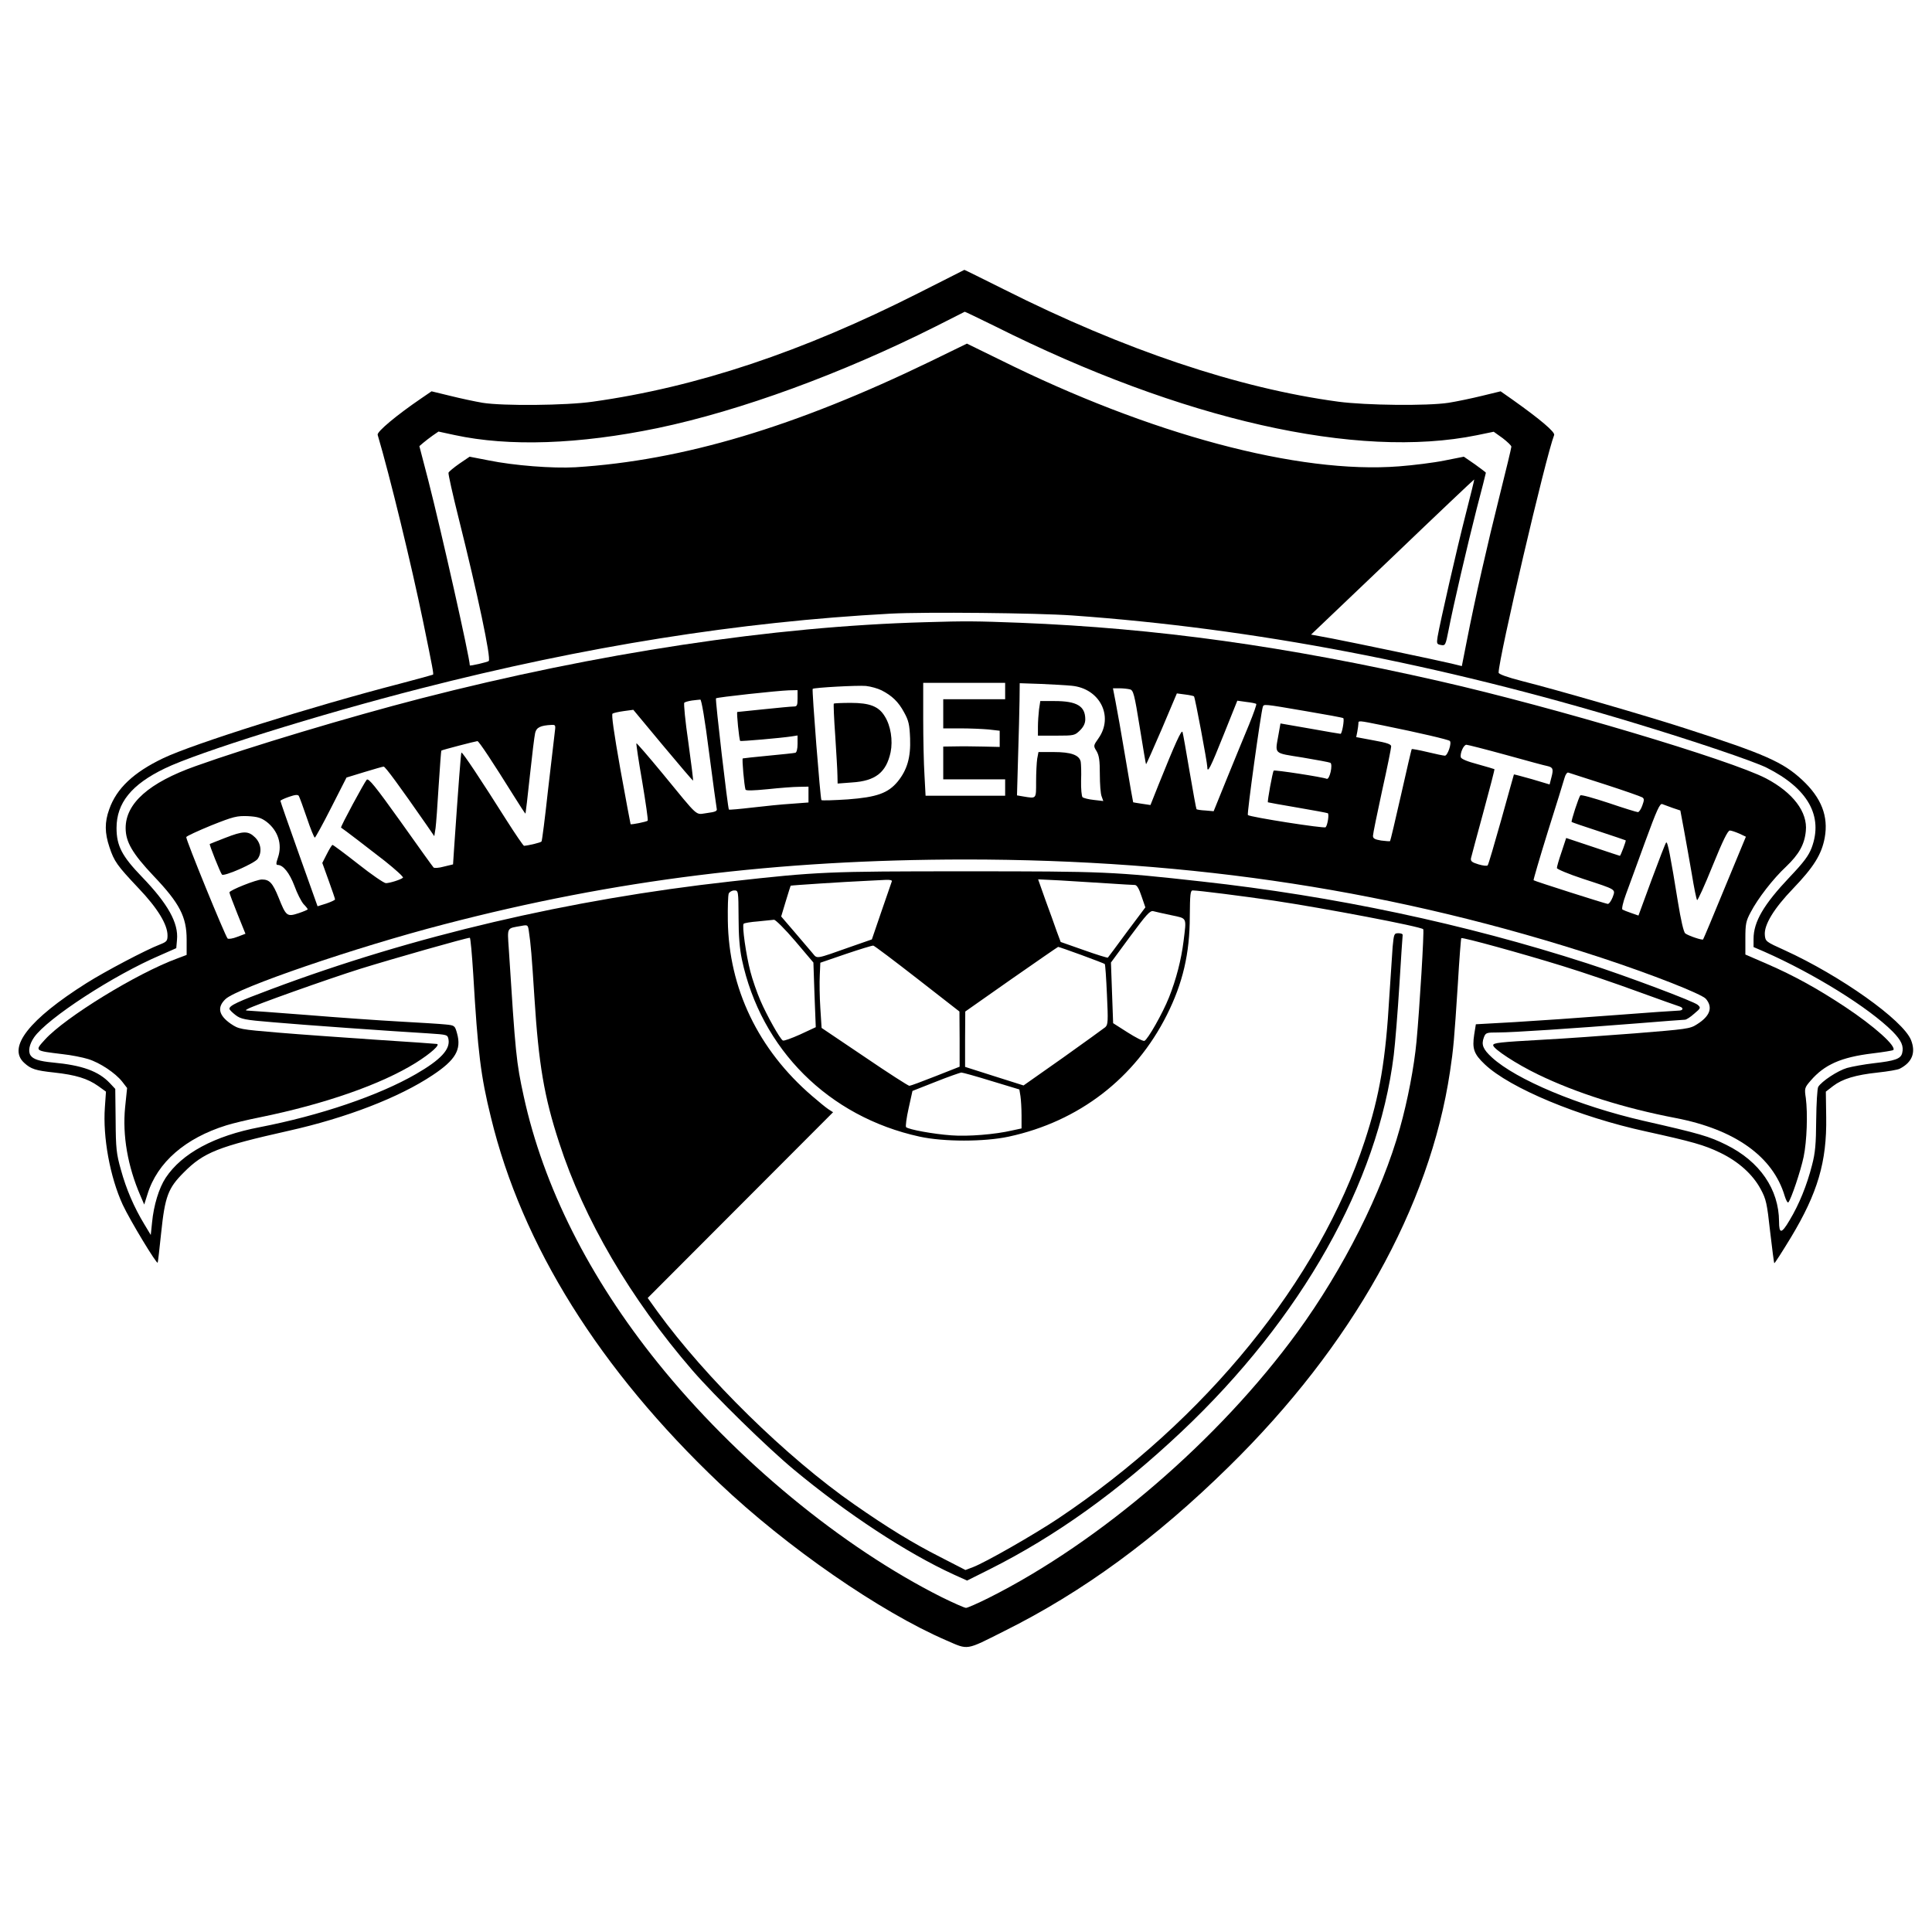 <?xml version="1.0" standalone="no"?>
<!DOCTYPE svg PUBLIC "-//W3C//DTD SVG 20010904//EN"
 "http://www.w3.org/TR/2001/REC-SVG-20010904/DTD/svg10.dtd">
<svg version="1.0" xmlns="http://www.w3.org/2000/svg"
 width="1061pt" height="1061pt" viewBox="0 0 1061 1061"
 preserveAspectRatio="xMidYMid meet">
<g transform="translate(0,1061) scale(0.1,-0.1)"
fill="#000000" stroke="none">
<path d="M5045 9001 c-640 -324 -1219 -517 -1790 -597 -146 -21 -494 -24 -605
-6 -41 7 -121 24 -177 38 l-103 25 -57 -39 c-135 -92 -244 -183 -239 -200 67
-226 186 -716 250 -1027 53 -258 58 -286 54 -290 -1 -1 -84 -24 -183 -50 -483
-125 -1134 -330 -1299 -409 -163 -78 -256 -166 -296 -280 -26 -71 -25 -131 1
-208 26 -79 42 -101 160 -226 104 -109 159 -199 159 -259 0 -30 -4 -35 -42
-50 -76 -29 -300 -147 -403 -212 -315 -199 -436 -353 -342 -438 37 -34 62 -42
164 -53 119 -13 184 -33 242 -74 l43 -31 -6 -86 c-12 -163 28 -383 98 -535 40
-86 189 -332 192 -318 2 5 10 78 19 163 21 201 38 246 124 332 110 111 189
142 576 229 318 71 607 183 790 305 127 84 160 141 135 230 -12 43 -13 44 -64
49 -28 3 -141 10 -251 16 -110 6 -339 22 -509 36 -169 13 -315 24 -325 24 -14
1 -14 2 -1 9 34 20 439 164 620 221 174 54 581 170 600 170 4 0 12 -91 19
-202 25 -428 41 -557 97 -784 170 -702 597 -1385 1255 -2010 370 -351 883
-706 1247 -863 122 -53 103 -56 316 51 434 216 832 508 1234 903 678 665 1104
1427 1215 2170 19 126 23 172 43 480 8 137 17 251 19 253 6 6 333 -84 556
-153 114 -35 301 -99 415 -141 115 -42 217 -78 227 -81 25 -8 21 -23 -5 -23
-13 0 -171 -11 -353 -25 -181 -14 -427 -31 -545 -38 l-215 -12 -9 -56 c-12
-79 -2 -107 58 -164 138 -131 518 -289 887 -369 254 -56 318 -74 405 -116 102
-49 180 -120 223 -200 30 -55 35 -78 52 -233 11 -94 21 -173 23 -174 2 -2 43
62 91 141 147 244 198 416 194 661 l-2 140 40 31 c51 39 123 61 246 74 55 6
109 15 120 21 68 35 89 88 62 157 -44 110 -388 354 -695 494 -102 46 -105 48
-108 83 -5 56 50 146 155 255 114 119 157 188 174 280 21 117 -18 218 -123
316 -106 99 -206 143 -643 284 -210 68 -699 210 -897 260 -82 21 -128 38 -128
46 0 78 259 1188 305 1305 6 16 -75 85 -227 193 l-67 47 -103 -25 c-57 -14
-139 -31 -183 -38 -117 -18 -455 -14 -605 6 -550 74 -1178 285 -1839 618 -118
59 -215 107 -215 106 -1 0 -113 -58 -251 -127z m418 -182 c1029 -516 1991
-733 2648 -599 l92 19 49 -35 c26 -20 48 -41 48 -47 0 -7 -29 -127 -64 -267
-67 -267 -136 -570 -181 -801 l-27 -137 -57 14 c-89 21 -524 112 -653 137
l-118 22 448 427 c245 235 447 426 448 425 1 -1 -20 -87 -47 -192 -49 -191
-141 -595 -154 -671 -6 -38 -5 -42 18 -46 24 -5 26 -1 42 81 27 139 102 461
155 669 28 105 50 194 50 196 0 2 -27 22 -60 46 l-61 42 -106 -21 c-59 -12
-171 -26 -250 -32 -551 -43 -1367 175 -2195 587 l-178 87 -197 -96 c-747 -362
-1363 -546 -1953 -583 -125 -7 -336 9 -478 38 l-103 20 -56 -38 c-30 -21 -57
-43 -60 -50 -2 -7 23 -119 56 -251 103 -411 179 -769 165 -783 -6 -6 -104 -29
-104 -24 0 41 -157 739 -228 1016 l-49 188 21 18 c12 10 35 28 52 40 l32 22
88 -19 c300 -65 685 -51 1115 38 455 95 1014 300 1529 559 85 43 156 79 158
80 1 1 75 -35 165 -79z m427 -1589 c996 -71 2011 -265 3080 -589 332 -100 662
-212 732 -247 227 -114 312 -266 247 -440 -17 -44 -43 -79 -121 -161 -142
-150 -198 -245 -198 -339 l0 -45 58 -25 c274 -121 574 -307 706 -439 48 -49
62 -80 52 -119 -8 -31 -40 -42 -156 -55 -52 -6 -118 -18 -147 -26 -51 -15
-139 -73 -158 -104 -5 -9 -10 -90 -11 -181 -1 -134 -5 -181 -23 -249 -28 -110
-71 -216 -123 -302 -44 -75 -58 -77 -58 -7 -1 177 -106 330 -290 421 -95 47
-143 61 -455 132 -356 82 -699 226 -832 348 -49 45 -59 70 -44 110 10 26 14
27 79 27 80 0 411 22 764 50 136 11 253 20 261 20 8 0 31 15 51 33 37 31 37
33 19 49 -22 19 -385 156 -608 228 -671 217 -1390 369 -2115 449 -485 54 -533
56 -1295 56 -763 0 -812 -2 -1295 -56 -883 -98 -1741 -299 -2520 -591 -185
-69 -230 -90 -230 -108 0 -5 15 -20 33 -34 30 -23 49 -27 207 -40 170 -15 635
-48 852 -61 105 -7 106 -7 111 -33 10 -55 -43 -112 -178 -190 -206 -119 -528
-228 -858 -292 -251 -48 -428 -144 -517 -278 -37 -56 -66 -151 -75 -246 l-7
-68 -35 58 c-57 94 -100 194 -129 300 -25 88 -28 118 -29 272 l-2 172 -29 31
c-63 67 -153 99 -314 114 -74 7 -108 18 -122 39 -15 22 -7 61 19 99 72 104
437 342 695 452 l86 38 4 46 c9 92 -50 198 -193 346 -109 113 -139 170 -139
268 0 137 82 239 265 327 181 88 846 296 1405 439 905 232 1748 366 2580 411
191 10 804 4 1000 -10z m-993 -1462 c-2 -7 -28 -81 -57 -165 l-52 -152 -112
-39 c-204 -72 -186 -69 -215 -35 -15 17 -59 69 -98 115 l-73 85 25 83 c14 46
26 84 27 86 3 2 290 21 423 27 33 2 77 4 99 5 27 1 37 -2 33 -10z m1183 -9
c74 -5 142 -9 152 -9 11 0 23 -19 37 -62 l21 -61 -102 -136 c-55 -75 -102
-138 -104 -140 -2 -2 -61 16 -131 41 l-128 45 -22 59 c-11 32 -39 110 -62 172
l-40 113 122 -6 c67 -4 183 -11 257 -16z m-2024 -187 c0 -101 6 -173 18 -230
105 -495 477 -865 976 -974 132 -29 356 -29 490 0 385 83 694 321 868 668 87
173 126 338 126 541 1 120 3 143 16 143 31 0 282 -32 445 -56 280 -42 806
-142 821 -157 6 -6 -20 -435 -37 -617 -13 -139 -49 -326 -91 -475 -99 -355
-310 -773 -563 -1121 -430 -590 -1083 -1152 -1695 -1459 -60 -30 -117 -55
-125 -55 -8 0 -69 27 -134 59 -549 276 -1131 756 -1558 1286 -377 468 -629
969 -737 1465 -41 188 -45 230 -82 811 -8 119 -12 110 68 124 36 7 37 6 42
-27 11 -73 16 -133 31 -368 23 -363 53 -543 136 -796 136 -420 390 -854 731
-1249 123 -142 411 -424 558 -546 291 -242 622 -459 878 -576 l73 -33 122 61
c365 183 708 429 1056 757 659 622 1078 1365 1165 2067 8 66 22 239 31 385 9
146 17 270 18 275 1 6 -9 10 -23 10 -24 0 -25 -3 -32 -74 -3 -41 -11 -162 -18
-270 -20 -351 -53 -546 -135 -796 -251 -766 -873 -1532 -1685 -2075 -134 -89
-396 -239 -466 -266 l-42 -16 -138 71 c-152 77 -290 162 -471 288 -374 260
-817 695 -1083 1061 l-53 74 509 510 509 510 -25 16 c-14 9 -54 42 -90 73
-296 254 -458 592 -463 964 -1 72 1 138 5 148 4 9 18 17 30 17 23 0 23 -1 24
-148z m2376 12 c89 -19 84 -9 68 -141 -13 -105 -41 -212 -80 -310 -35 -88
-117 -232 -135 -239 -7 -3 -48 18 -92 46 l-80 51 -6 166 -6 167 106 144 c89
120 109 143 127 138 11 -3 55 -13 98 -22z m-2065 -142 l100 -118 6 -177 7
-178 -86 -40 c-47 -21 -90 -37 -95 -33 -16 9 -88 138 -123 219 -19 44 -44 116
-55 159 -24 92 -47 254 -37 263 3 4 39 10 79 13 39 4 79 8 88 9 8 0 60 -51
116 -117z m671 -207 l231 -180 1 -152 0 -151 -132 -52 c-73 -29 -138 -53 -144
-53 -6 0 -117 71 -246 159 l-236 159 -7 110 c-4 61 -5 141 -3 179 l3 69 140
48 c77 26 145 47 151 46 6 -1 115 -83 242 -182z m902 130 c68 -25 125 -47 127
-49 3 -2 8 -78 12 -168 7 -147 6 -165 -9 -179 -10 -8 -115 -84 -233 -168
l-216 -152 -161 51 -160 51 0 152 1 152 252 177 c139 97 255 177 258 178 3 0
61 -20 129 -45z m-494 -692 l152 -46 6 -36 c3 -20 6 -68 6 -107 l0 -71 -51
-11 c-94 -22 -243 -34 -334 -27 -99 7 -235 32 -249 45 -4 4 2 51 14 104 l21
95 127 50 c70 28 134 50 141 51 8 0 83 -21 167 -47z"/>
<path d="M5080 7193 c-832 -23 -1800 -169 -2770 -419 -388 -100 -942 -266
-1235 -371 -257 -91 -385 -205 -385 -340 0 -77 37 -140 154 -264 142 -149 181
-224 181 -348 l0 -85 -50 -19 c-224 -82 -617 -324 -728 -446 -57 -63 -59 -61
96 -80 48 -5 112 -18 141 -27 65 -20 150 -77 187 -124 l27 -35 -11 -107 c-15
-153 14 -323 84 -484 l21 -49 18 57 c54 175 208 308 433 378 35 11 118 31 184
44 358 73 666 181 856 299 83 52 137 101 116 104 -8 1 -157 12 -333 23 -175
12 -417 29 -536 39 -214 18 -218 19 -263 49 -66 46 -76 90 -29 135 65 62 715
285 1201 411 939 245 1831 355 2861 356 1253 0 2375 -173 3495 -540 279 -92
548 -198 573 -225 40 -47 24 -95 -50 -141 -37 -24 -57 -26 -341 -49 -166 -13
-394 -29 -507 -35 -234 -13 -270 -17 -270 -30 0 -20 129 -104 245 -160 210
-102 475 -186 758 -240 326 -63 534 -212 598 -428 7 -23 16 -39 20 -35 15 16
68 173 84 250 18 86 23 238 12 323 -8 53 -7 57 27 96 75 87 166 128 339 149
60 7 111 16 114 18 20 20 -103 131 -268 240 -150 99 -277 169 -424 233 l-120
52 0 89 c0 77 3 95 29 143 39 75 123 184 195 251 70 67 101 121 108 195 11
104 -70 211 -218 289 -193 101 -1168 392 -1792 534 -848 193 -1555 291 -2307
321 -241 9 -291 10 -520 3z m440 -378 l0 -45 -170 0 -170 0 0 -80 0 -80 94 0
c51 0 121 -3 155 -6 l61 -7 0 -44 0 -45 -87 2 c-49 1 -118 2 -155 1 l-68 -1 0
-90 0 -90 170 0 170 0 0 -45 0 -45 -218 0 -219 0 -6 113 c-4 61 -7 201 -7 310
l0 197 225 0 225 0 0 -45z m366 29 c154 -15 231 -168 147 -288 -29 -41 -29
-42 -11 -71 14 -24 18 -51 18 -127 0 -53 4 -108 10 -122 l9 -25 -52 6 c-29 3
-56 10 -62 15 -5 5 -9 46 -8 91 2 45 0 92 -2 104 -8 37 -54 53 -148 53 l-84 0
-7 -37 c-3 -21 -6 -77 -6 -125 0 -97 3 -94 -70 -82 l-35 6 6 211 c4 117 7 256
8 309 l1 96 118 -4 c64 -3 140 -7 168 -10z m-1045 -25 c57 -29 93 -63 124
-121 25 -45 30 -67 33 -143 4 -104 -16 -173 -68 -237 -53 -64 -115 -86 -274
-98 -77 -5 -142 -7 -145 -4 -6 5 -53 606 -48 611 8 7 246 20 292 16 28 -3 66
-14 86 -24z m1365 5 c18 -5 24 -26 53 -207 18 -111 33 -203 35 -204 1 -1 40
86 86 193 l83 196 45 -6 c25 -3 47 -8 49 -10 6 -5 73 -364 73 -387 0 -40 17
-7 90 176 l75 187 50 -7 c27 -3 52 -8 54 -11 3 -2 -15 -53 -39 -112 -25 -59
-78 -190 -120 -292 l-75 -185 -45 4 c-25 1 -47 5 -49 7 -2 2 -19 95 -38 206
-19 112 -36 210 -39 218 -5 15 -39 -59 -131 -288 l-45 -113 -47 7 c-25 4 -47
7 -48 8 -1 1 -20 109 -42 241 -22 132 -47 273 -55 313 l-14 72 37 0 c20 0 45
-3 57 -6z m-1826 -49 c0 -40 -3 -45 -22 -45 -13 0 -86 -7 -163 -15 -77 -8
-143 -15 -146 -15 -5 0 10 -152 16 -159 4 -3 225 16 283 25 l32 5 0 -46 c0
-28 -5 -47 -12 -49 -7 -2 -74 -9 -148 -16 -74 -7 -138 -14 -141 -15 -5 -4 8
-148 15 -171 3 -7 40 -6 122 2 66 7 143 13 172 13 l52 1 0 -44 0 -43 -93 -7
c-51 -3 -149 -13 -217 -21 -68 -8 -125 -13 -127 -11 -6 5 -76 606 -71 611 6 6
338 42 401 44 l47 1 0 -45z m-486 -297 c21 -161 40 -300 42 -309 4 -13 -7 -18
-53 -24 -67 -8 -38 -34 -246 219 -76 92 -140 166 -142 164 -2 -2 12 -97 32
-211 19 -114 33 -211 30 -214 -6 -6 -90 -23 -94 -19 -1 1 -26 137 -56 301 -36
203 -50 302 -43 306 6 4 34 10 62 14 l52 7 163 -196 c90 -108 164 -194 165
-193 2 1 -10 97 -26 212 -17 115 -26 212 -22 216 4 4 23 9 42 12 19 2 40 5 46
5 6 1 25 -107 48 -290z m3275 227 c112 -19 206 -36 208 -39 7 -7 -7 -86 -15
-86 -4 0 -80 13 -169 29 l-161 28 -11 -62 c-19 -109 -30 -99 132 -125 78 -13
147 -26 153 -29 15 -9 -4 -94 -20 -88 -24 10 -286 50 -291 45 -6 -5 -36 -170
-32 -174 1 -1 74 -14 162 -29 88 -15 163 -29 167 -31 8 -5 -1 -65 -12 -77 -7
-8 -416 56 -427 67 -6 5 71 560 82 594 6 16 1 17 234 -23z m427 -79 c202 -41
359 -78 366 -85 12 -11 -12 -81 -27 -81 -7 0 -51 9 -96 20 -46 11 -84 18 -86
16 -2 -1 -28 -115 -59 -252 -31 -137 -58 -251 -60 -253 -2 -2 -24 0 -49 3 -35
6 -45 11 -45 26 0 11 23 122 50 247 28 125 50 235 50 244 0 12 -23 20 -96 33
l-96 18 6 30 c3 17 6 37 6 44 0 18 -3 18 136 -10z m-4550 -43 c-3 -27 -20
-169 -37 -317 -16 -148 -32 -273 -35 -277 -3 -6 -70 -22 -96 -24 -4 0 -47 63
-96 140 -139 220 -243 377 -248 372 -3 -3 -16 -174 -40 -523 l-6 -91 -50 -12
c-28 -8 -53 -9 -57 -5 -5 5 -86 118 -181 252 -138 193 -176 240 -186 230 -13
-14 -146 -260 -141 -263 12 -7 153 -115 240 -183 59 -47 104 -88 100 -92 -12
-11 -73 -30 -94 -30 -10 0 -79 47 -152 105 -74 58 -137 105 -141 105 -3 0 -17
-22 -31 -50 l-25 -49 35 -97 c19 -53 35 -99 35 -103 0 -4 -22 -14 -48 -23
l-48 -15 -102 286 c-56 157 -102 289 -102 293 0 3 21 13 47 22 34 12 49 13 54
5 4 -7 24 -61 44 -120 20 -60 40 -109 44 -109 3 0 44 74 90 165 l84 165 98 30
c53 16 101 30 106 30 9 0 88 -108 234 -318 l44 -64 7 44 c3 23 11 128 17 232
7 105 13 192 15 194 5 4 186 51 198 52 8 0 85 -117 198 -298 35 -56 64 -101
66 -100 1 2 12 95 24 208 12 113 25 219 29 235 7 30 29 41 90 44 23 1 23 -1
17 -46z m5225 -119 c112 -31 214 -59 227 -61 31 -7 34 -17 22 -62 l-10 -39
-97 29 c-54 15 -98 27 -99 26 0 -1 -32 -112 -69 -247 -38 -135 -71 -248 -75
-252 -3 -5 -26 -2 -50 5 -36 11 -44 17 -42 33 2 10 33 124 68 253 35 129 63
236 61 237 -1 1 -42 13 -92 27 -57 15 -91 29 -93 39 -4 23 16 68 31 68 7 0
105 -25 218 -56z m544 -162 c105 -34 196 -66 204 -71 11 -7 11 -15 0 -45 -7
-20 -18 -36 -24 -36 -6 0 -78 22 -160 50 -82 27 -152 47 -156 42 -9 -9 -52
-142 -48 -146 2 -2 69 -25 149 -51 80 -26 146 -49 148 -50 3 -2 -28 -85 -32
-85 -1 0 -68 22 -148 49 l-147 49 -25 -76 c-15 -43 -26 -82 -26 -89 0 -6 64
-33 143 -59 189 -62 179 -56 163 -102 -8 -20 -20 -37 -27 -36 -12 1 -399 124
-407 130 -2 1 33 121 78 266 46 145 87 278 92 296 5 19 15 32 21 29 7 -2 98
-32 202 -65z m371 -129 l42 -14 20 -107 c11 -59 30 -168 43 -242 12 -74 25
-138 29 -143 3 -4 42 81 85 188 56 138 84 195 95 194 8 0 31 -8 52 -17 l36
-17 -116 -280 c-63 -154 -117 -282 -119 -284 -4 -6 -81 20 -98 33 -9 7 -24 73
-40 171 -41 254 -57 337 -65 328 -4 -4 -40 -97 -80 -205 l-72 -196 -40 14
c-21 7 -43 16 -48 19 -5 3 3 40 19 83 16 42 63 173 106 290 64 175 81 212 94
206 9 -3 35 -13 57 -21z m-7722 -76 c63 -49 87 -123 63 -195 -11 -32 -12 -42
-2 -42 30 0 65 -44 92 -115 15 -42 38 -86 50 -100 13 -13 23 -26 23 -29 0 -2
-23 -12 -50 -21 -64 -21 -69 -17 -110 86 -33 81 -50 99 -92 99 -29 0 -178 -59
-178 -71 0 -5 20 -58 44 -118 l44 -109 -45 -17 c-25 -10 -48 -13 -53 -9 -14
15 -231 546 -227 557 1 5 64 34 137 64 123 49 141 53 201 51 54 -3 73 -9 103
-31z"/>
<path d="M5706 6714 c-3 -26 -6 -69 -6 -95 l0 -49 101 0 c98 0 101 1 130 29
20 20 29 39 29 61 0 72 -46 100 -168 100 l-79 0 -7 -46z"/>
<path d="M4579 6746 c-2 -3 1 -83 8 -178 6 -95 12 -193 12 -217 l1 -44 79 6
c129 8 188 55 212 166 13 64 1 145 -32 197 -33 55 -83 74 -187 74 -49 0 -91
-2 -93 -4z"/>
<path d="M1235 6008 c-44 -17 -81 -32 -83 -33 -4 -3 58 -158 67 -168 11 -12
179 62 196 86 25 36 19 85 -14 118 -38 37 -64 37 -166 -3z"/>
</g>
</svg>
